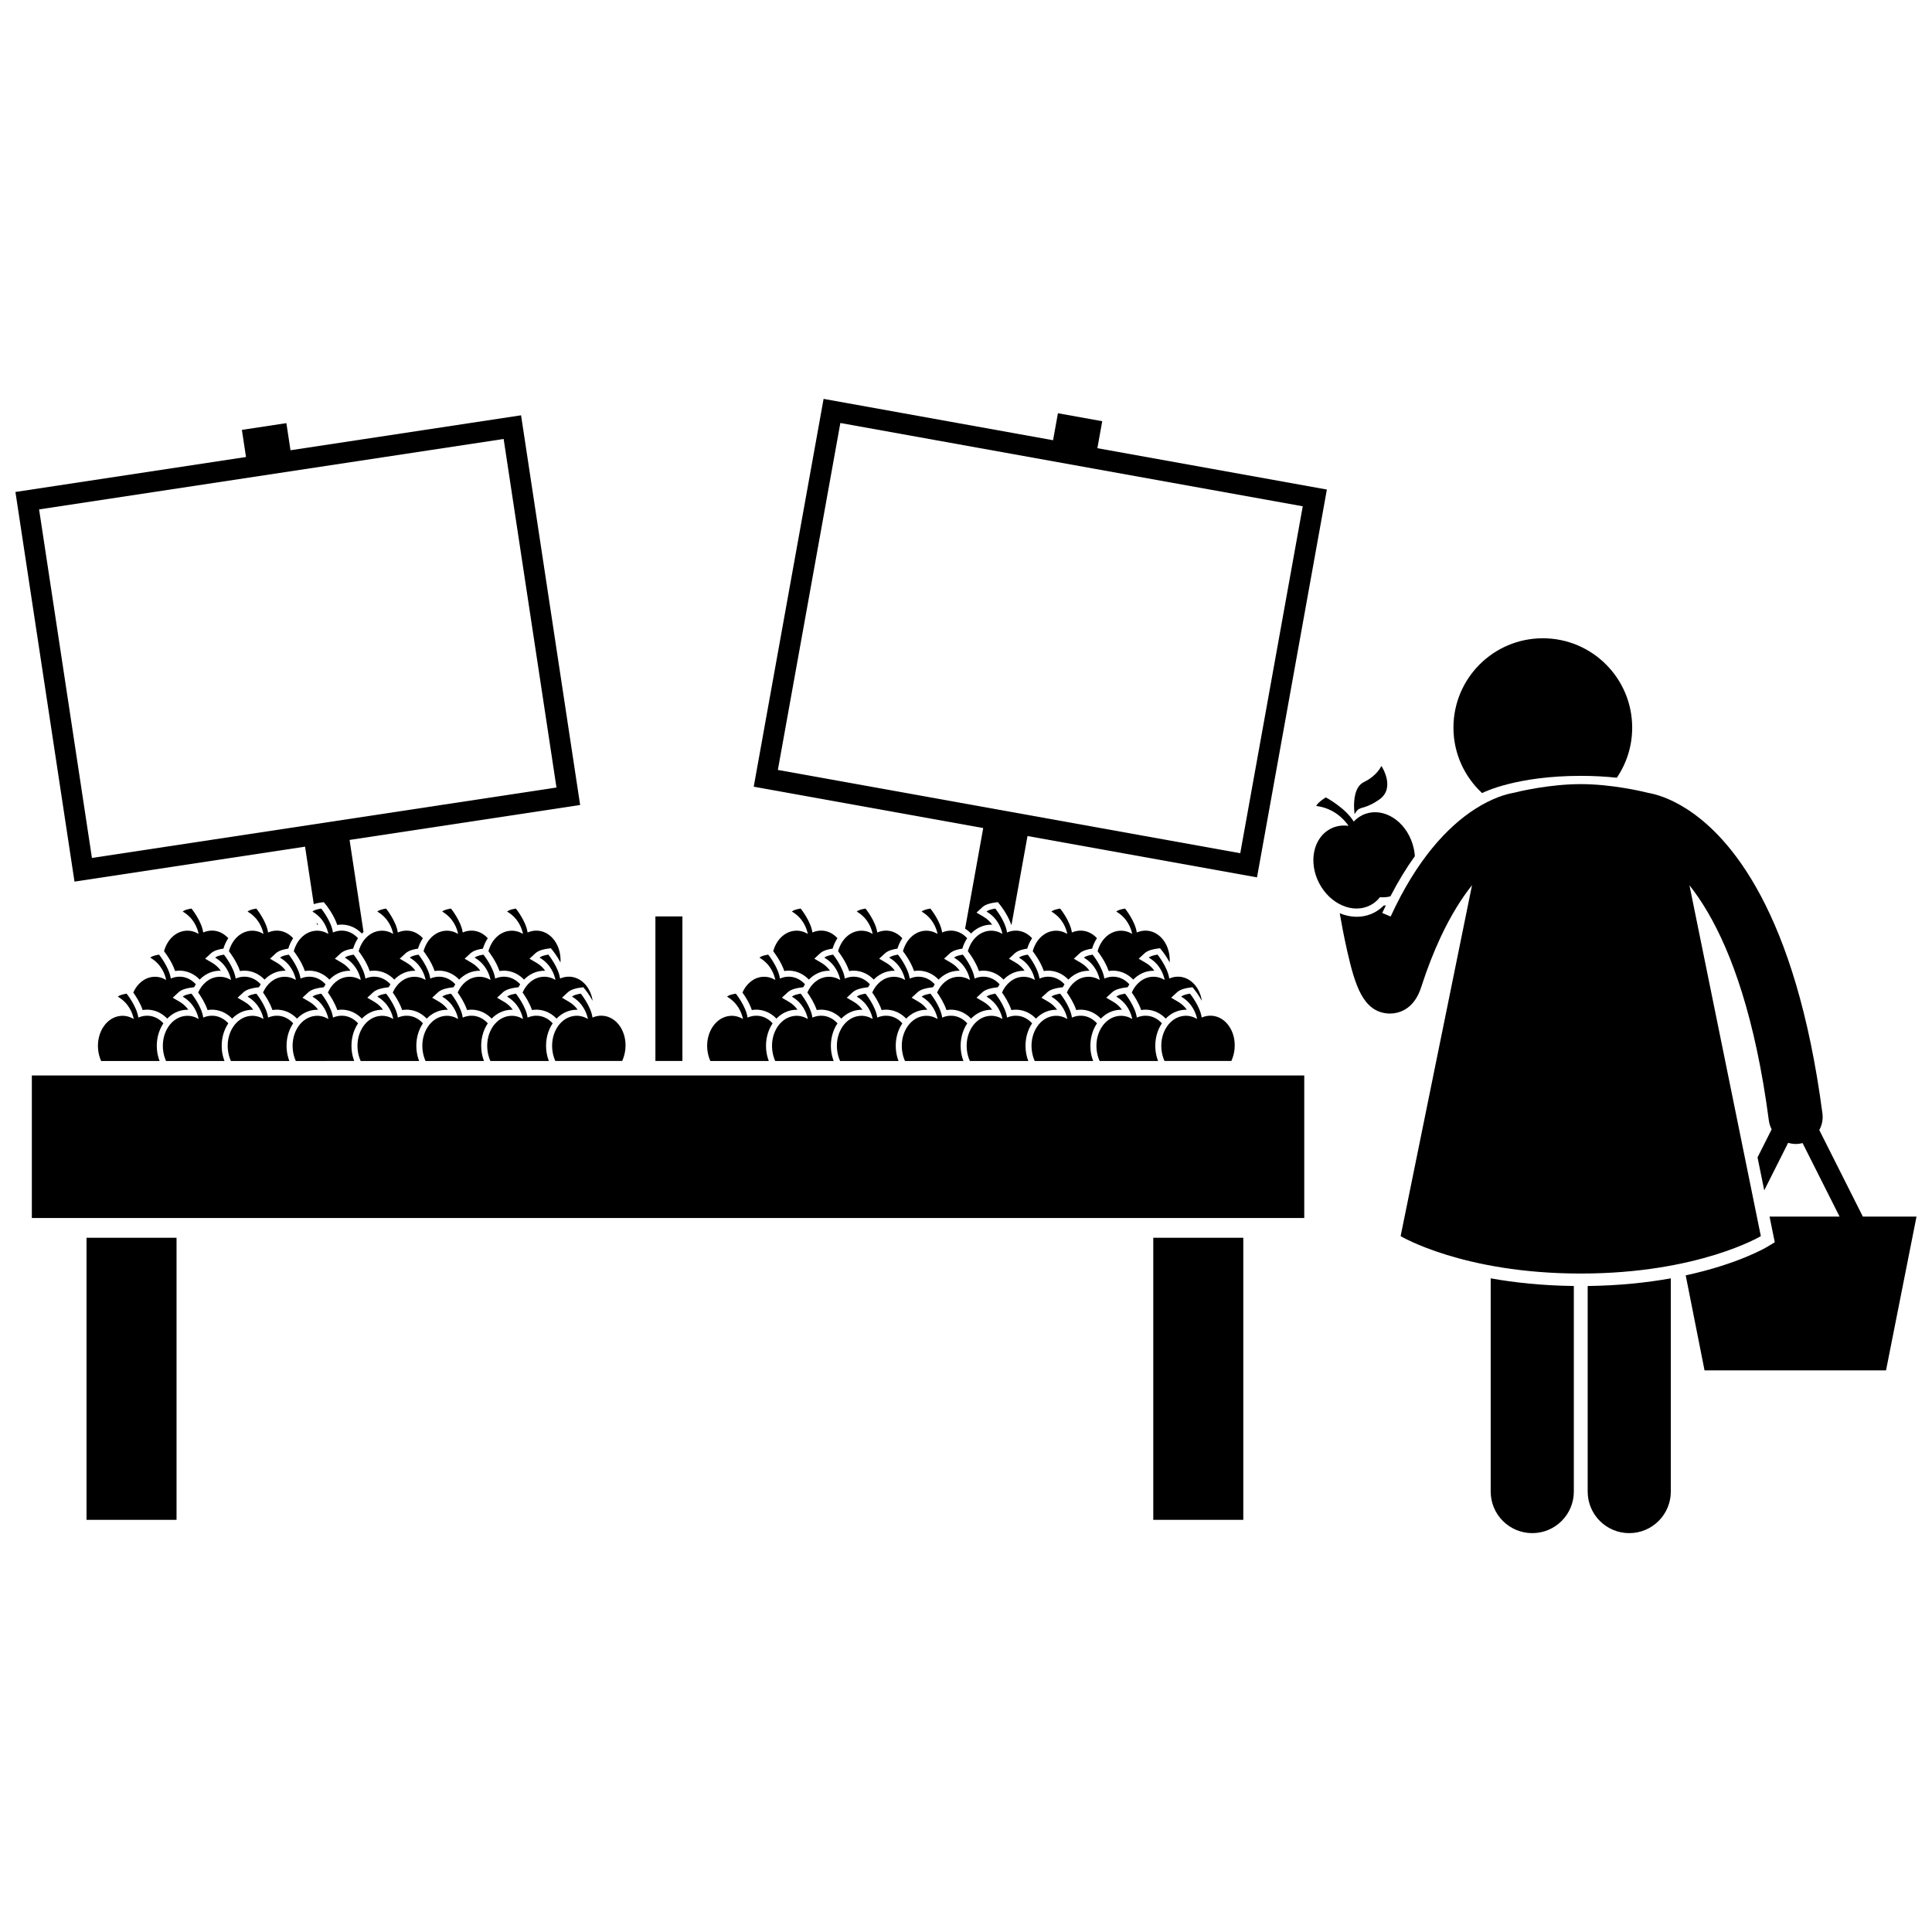 <?xml version="1.0" encoding="UTF-8"?>
<!-- Uploaded to: ICON Repo, www.svgrepo.com, Generator: ICON Repo Mixer Tools -->
<svg width="800px" height="800px" version="1.1" viewBox="144 144 512 512" xmlns="http://www.w3.org/2000/svg">
 <defs>
  <clipPath id="b">
   <path d="m499 351h152.9v157h-152.9z"/>
  </clipPath>
  <clipPath id="a">
   <path d="m148.09 254h149.91v138h-149.91z"/>
  </clipPath>
 </defs>
 <g clip-path="url(#b)">
  <path d="m626.13 443.47c0.715-1.293 1.043-2.812 0.836-4.391-7.047-53.453-24.453-73.328-35.988-80.707-4.715-3.016-8.449-3.949-10.098-4.231-1.887-0.473-9.867-2.34-17.969-2.34-8.137 0-16.145 1.883-17.992 2.344-1.59 0.281-5.336 1.23-10.09 4.301-3.414 2.203-7.34 5.496-11.367 10.434-3.672 4.5-7.418 10.371-10.922 18.004l-2.234-0.934c0.316-0.691 0.641-1.348 0.961-2.008-0.199 0.016-0.398 0.051-0.602 0.055-0.73 0.746-1.555 1.359-2.457 1.832-0.242 0.125-0.484 0.242-0.734 0.348-2.68 1.133-5.676 0.992-8.434-0.156 0.352 2.031 1.059 5.945 1.965 9.934 2.074 9.113 4.188 16.125 10.785 16.629 0.148 0.012 0.332 0.02 0.543 0.02 1.941 0 6.277-0.734 8.273-6.926v-0.004c1.637-5.078 3.379-9.473 5.156-13.277 2.773-5.934 5.637-10.418 8.34-13.816l-18.922 93.008s16.535 9.914 47.73 9.914c31.195 0 47.73-9.914 47.73-9.914l-18.918-92.98c1.566 1.969 3.188 4.309 4.812 7.082 6.266 10.688 12.617 27.828 16.23 55.254 0.109 0.844 0.375 1.625 0.746 2.34l-3.746 7.441 1.777 8.723 6.336-12.59c0.637 0.184 1.293 0.309 1.977 0.309 0.312 0 0.625-0.02 0.945-0.062 0.309-0.039 0.605-0.105 0.898-0.184l9.809 19.484h-18.555l1.387 6.816-2.004 1.203c-0.461 0.273-7.805 4.578-21.602 7.559l4.988 25.176h48.098l8.078-40.754h-14.223z"/>
 </g>
 <path d="m507.19 383.88c1.004-0.527 1.84-1.258 2.519-2.125 0.922 0.094 1.852 0.027 2.762-0.211 2.113-4.082 4.293-7.617 6.481-10.66-0.074-1.098-0.281-2.219-0.645-3.332-1.941-6.008-7.473-9.547-12.359-7.906-1.246 0.418-2.316 1.145-3.203 2.078-2.152-3.617-7.387-6.406-7.387-6.406s-2.07 1.227-2.543 2.269c4.801 0.621 7.469 3.656 8.566 5.266-1.648-0.211-3.301 0.004-4.793 0.785-4.57 2.394-5.906 8.867-2.981 14.453 2.934 5.59 9.008 8.18 13.582 5.789z"/>
 <path d="m507.55 357.09c0.562-0.289 1.203-0.668 1.965-1.199 4.453-3.106 0.562-8.91 0.562-8.91s-1.082 2.566-4.621 4.273c-2.496 1.203-2.699 4.934-2.602 7.027 0.039 0.875 0.133 1.469 0.133 1.469 1.176-2.109 1.836-1.25 4.562-2.66z"/>
 <path d="m562.91 349.61c3.562 0 6.738 0.195 9.566 0.496 2.566-3.785 4.07-8.355 4.07-13.273 0-13.078-10.602-23.684-23.684-23.684-13.078 0-23.684 10.602-23.684 23.684 0 6.859 2.934 13.023 7.598 17.348l0.223-0.113c0.363-0.184 9-4.457 25.91-4.457z"/>
 <path d="m401.34 391.39c1.316-1.355 2.969-2.176 4.777-2.324 0.191-0.016 0.379-0.023 0.566-0.023 0.082 0 0.168 0 0.25 0.004-0.523-0.754-1.258-1.504-2.293-2.109l-1.855-1.086 1.578-1.457c0.879-0.812 2.527-1.109 3.191-1.199l0.887-0.121 0.562 0.695c0.102 0.125 2.07 2.578 3.012 5.352 0.012-0.004 0.023 0 0.039-0.004l4.246-23.562 60.82 10.957 18.516-102.78-60.82-10.957 1.289-7.152-11.742-2.113-1.289 7.152-60.812-10.957-18.516 102.78 60.82 10.957-4.805 26.672c0.566 0.348 1.098 0.777 1.578 1.277zm-51.199-43.352 16.562-91.941 122.54 22.074-16.562 91.941z"/>
 <g clip-path="url(#a)">
  <path d="m229.81 383.08 0.562 0.695c0.102 0.125 2.07 2.578 3.012 5.352 0.387-0.066 0.777-0.098 1.168-0.098 0.176 0 0.352 0.008 0.527 0.02 1.809 0.141 3.496 0.973 4.816 2.348 0.145-0.148 0.289-0.289 0.441-0.422l-3.695-24.383 61.102-9.262-15.656-103.27-61.102 9.262-1.09-7.188-11.793 1.789 1.09 7.188-61.102 9.266 15.652 103.26 61.102-9.262 2.309 15.238c0.691-0.242 1.387-0.363 1.766-0.414zm-61.445-11.715-14.004-92.367 123.11-18.664 14 92.367z"/>
 </g>
 <path d="m228.3 389.05c-0.117-0.172-0.254-0.344-0.398-0.516l0.078 0.512c0.023 0 0.047-0.004 0.07-0.004 0.086 0.004 0.168 0.008 0.25 0.008z"/>
 <path d="m351.85 401.33c0.387-0.062 0.777-0.098 1.168-0.098 0.176 0 0.352 0.008 0.527 0.02 1.809 0.141 3.496 0.973 4.816 2.348 1.316-1.355 2.969-2.176 4.777-2.324 0.191-0.016 0.379-0.023 0.566-0.023 0.082 0 0.168 0 0.25 0.004-0.523-0.754-1.258-1.504-2.297-2.109l-1.855-1.086 1.578-1.457c0.879-0.812 2.527-1.109 3.191-1.199l0.078-0.012c0.293-0.988 0.723-1.922 1.285-2.758-1.039-1.145-2.391-1.891-3.926-2.004-0.945-0.07-1.863 0.109-2.715 0.48-0.414-3.012-3.106-6.336-3.106-6.336s-1.723 0.234-2.328 0.793c3.019 1.766 3.938 4.535 4.215 5.914-1.039-0.605-2.195-0.926-3.406-0.824-2.754 0.227-4.953 2.449-5.754 5.43 0.367 0.465 2.07 2.711 2.934 5.242z"/>
 <path d="m366.11 396.09c0.367 0.469 2.066 2.711 2.93 5.246 0.387-0.062 0.777-0.098 1.168-0.098 0.176 0 0.352 0.008 0.527 0.02 1.809 0.141 3.496 0.973 4.816 2.348 1.316-1.355 2.969-2.176 4.777-2.324 0.191-0.016 0.379-0.023 0.566-0.023 0.082 0 0.168 0 0.25 0.004-0.523-0.754-1.258-1.504-2.297-2.109l-1.855-1.086 1.578-1.457c0.879-0.812 2.527-1.109 3.191-1.199l0.078-0.012c0.293-0.988 0.723-1.922 1.285-2.758-1.039-1.145-2.391-1.891-3.926-2.004-0.945-0.07-1.863 0.109-2.715 0.48-0.414-3.012-3.106-6.336-3.106-6.336s-1.723 0.234-2.328 0.793c3.019 1.766 3.938 4.535 4.215 5.914-1.039-0.605-2.195-0.926-3.406-0.824-2.75 0.223-4.949 2.445-5.75 5.426z"/>
 <path d="m383.3 396.09c0.367 0.469 2.066 2.711 2.93 5.246 0.387-0.062 0.777-0.098 1.168-0.098 0.176 0 0.352 0.008 0.527 0.02 1.809 0.141 3.496 0.973 4.816 2.348 1.316-1.355 2.969-2.176 4.777-2.324 0.191-0.016 0.379-0.023 0.566-0.023 0.082 0 0.168 0 0.25 0.004-0.523-0.754-1.258-1.504-2.297-2.109l-1.855-1.086 1.578-1.457c0.879-0.812 2.527-1.109 3.191-1.199l0.078-0.012c0.293-0.988 0.723-1.922 1.285-2.758-1.039-1.145-2.391-1.891-3.926-2.004-0.945-0.07-1.863 0.109-2.715 0.48-0.414-3.012-3.106-6.336-3.106-6.336s-1.723 0.234-2.328 0.793c3.019 1.766 3.938 4.535 4.215 5.914-1.039-0.605-2.195-0.926-3.406-0.824-2.75 0.223-4.945 2.445-5.75 5.426z"/>
 <path d="m400.5 396.09c0.367 0.469 2.066 2.711 2.93 5.246 0.387-0.062 0.777-0.098 1.168-0.098 0.176 0 0.352 0.008 0.527 0.02 1.809 0.141 3.496 0.973 4.816 2.348 1.316-1.355 2.969-2.176 4.777-2.324 0.191-0.016 0.379-0.023 0.566-0.023 0.082 0 0.168 0 0.25 0.004-0.523-0.754-1.258-1.504-2.297-2.109l-1.855-1.086 1.578-1.457c0.879-0.812 2.527-1.109 3.191-1.199l0.078-0.012c0.293-0.988 0.723-1.922 1.285-2.758-1.039-1.145-2.391-1.891-3.926-2.004-0.945-0.07-1.863 0.109-2.715 0.48-0.414-3.012-3.106-6.336-3.106-6.336s-1.723 0.234-2.328 0.793c3.019 1.766 3.938 4.535 4.215 5.914-1.039-0.605-2.195-0.926-3.406-0.824-2.75 0.223-4.949 2.445-5.75 5.426z"/>
 <path d="m417.69 396.09c0.367 0.469 2.066 2.711 2.93 5.246 0.387-0.062 0.777-0.098 1.168-0.098 0.176 0 0.352 0.008 0.527 0.02 1.809 0.141 3.496 0.973 4.816 2.348 1.316-1.355 2.969-2.176 4.777-2.324 0.191-0.016 0.379-0.023 0.566-0.023 0.082 0 0.168 0 0.25 0.004-0.523-0.754-1.258-1.504-2.297-2.109l-1.855-1.086 1.578-1.457c0.879-0.812 2.527-1.109 3.191-1.199l0.078-0.012c0.293-0.988 0.723-1.922 1.285-2.758-1.039-1.145-2.391-1.891-3.926-2.004-0.945-0.07-1.863 0.109-2.715 0.48-0.414-3.012-3.106-6.336-3.106-6.336s-1.723 0.234-2.328 0.793c3.019 1.766 3.938 4.535 4.215 5.914-1.039-0.605-2.195-0.926-3.406-0.824-2.75 0.223-4.949 2.445-5.75 5.426z"/>
 <path d="m434.88 396.09c0.367 0.469 2.066 2.711 2.93 5.246 0.387-0.062 0.777-0.098 1.168-0.098 0.176 0 0.352 0.008 0.527 0.02 1.809 0.141 3.496 0.973 4.816 2.348 1.316-1.355 2.969-2.176 4.777-2.324 0.191-0.016 0.379-0.023 0.566-0.023 0.082 0 0.168 0 0.25 0.004-0.523-0.754-1.258-1.504-2.297-2.109l-1.855-1.086 1.578-1.457c0.879-0.812 2.527-1.109 3.191-1.199l0.887-0.121 0.562 0.695c0.07 0.09 1.078 1.355 2 3.07 0.25-4.402-2.387-8.141-6.008-8.418-0.945-0.07-1.863 0.109-2.715 0.48-0.414-3.012-3.106-6.336-3.106-6.336s-1.723 0.234-2.328 0.793c3.019 1.766 3.938 4.535 4.215 5.914-1.039-0.605-2.195-0.926-3.406-0.824-2.754 0.223-4.953 2.445-5.754 5.426z"/>
 <path d="m343.25 411.67c0.387-0.066 0.777-0.098 1.168-0.098 0.176 0 0.352 0.008 0.527 0.02 1.809 0.141 3.496 0.973 4.816 2.348 1.316-1.355 2.969-2.176 4.777-2.324 0.191-0.016 0.379-0.023 0.566-0.023 0.082 0 0.168 0 0.25 0.004-0.523-0.754-1.258-1.504-2.297-2.109l-1.855-1.086 1.578-1.457c0.879-0.812 2.527-1.109 3.191-1.199l0.887-0.121 0.004 0.004c0.148-0.27 0.305-0.531 0.473-0.781-1.039-1.145-2.391-1.891-3.926-2.004-0.945-0.07-1.863 0.109-2.715 0.48-0.414-3.012-3.106-6.336-3.106-6.336s-1.723 0.234-2.328 0.793c3.019 1.766 3.938 4.535 4.215 5.914-1.039-0.605-2.195-0.926-3.406-0.824-2.348 0.191-4.289 1.836-5.309 4.164 0.676 0.93 1.828 2.695 2.488 4.637z"/>
 <path d="m357.96 407.03c0.672 0.938 1.824 2.703 2.488 4.644 0.387-0.066 0.777-0.098 1.168-0.098 0.176 0 0.352 0.008 0.527 0.02 1.809 0.141 3.496 0.973 4.816 2.348 1.316-1.355 2.969-2.176 4.777-2.324 0.191-0.016 0.379-0.023 0.566-0.023 0.082 0 0.168 0 0.25 0.004-0.523-0.754-1.258-1.504-2.297-2.109l-1.855-1.086 1.578-1.457c0.879-0.812 2.527-1.109 3.191-1.199l0.887-0.121 0.004 0.004c0.148-0.27 0.305-0.531 0.473-0.781-1.039-1.145-2.391-1.891-3.926-2.004-0.945-0.07-1.863 0.109-2.715 0.48-0.414-3.012-3.106-6.336-3.106-6.336s-1.723 0.234-2.328 0.793c3.019 1.766 3.938 4.535 4.215 5.914-1.039-0.605-2.195-0.926-3.406-0.824-2.348 0.188-4.289 1.828-5.309 4.156z"/>
 <path d="m375.15 407.03c0.672 0.938 1.824 2.703 2.488 4.644 0.387-0.066 0.777-0.098 1.168-0.098 0.176 0 0.352 0.008 0.527 0.02 1.809 0.141 3.496 0.973 4.816 2.348 1.316-1.355 2.969-2.176 4.777-2.324 0.191-0.016 0.379-0.023 0.566-0.023 0.082 0 0.168 0 0.25 0.004-0.523-0.754-1.258-1.504-2.297-2.109l-1.855-1.086 1.578-1.457c0.879-0.812 2.527-1.109 3.191-1.199l0.887-0.121 0.004 0.004c0.148-0.27 0.305-0.531 0.473-0.781-1.039-1.145-2.391-1.891-3.926-2.004-0.945-0.07-1.863 0.109-2.715 0.48-0.414-3.012-3.106-6.336-3.106-6.336s-1.723 0.234-2.328 0.793c3.019 1.766 3.938 4.535 4.215 5.914-1.039-0.605-2.195-0.926-3.406-0.824-2.344 0.188-4.285 1.828-5.309 4.156z"/>
 <path d="m392.34 407.03c0.672 0.938 1.824 2.703 2.488 4.644 0.387-0.066 0.777-0.098 1.168-0.098 0.176 0 0.352 0.008 0.527 0.02 1.809 0.141 3.496 0.973 4.816 2.348 1.316-1.355 2.969-2.176 4.777-2.324 0.191-0.016 0.379-0.023 0.566-0.023 0.082 0 0.168 0 0.25 0.004-0.523-0.754-1.258-1.504-2.297-2.109l-1.855-1.086 1.578-1.457c0.879-0.812 2.527-1.109 3.191-1.199l0.887-0.121 0.004 0.004c0.148-0.27 0.305-0.531 0.473-0.781-1.039-1.145-2.391-1.891-3.926-2.004-0.945-0.07-1.863 0.109-2.715 0.48-0.414-3.012-3.106-6.336-3.106-6.336s-1.723 0.234-2.328 0.793c3.019 1.766 3.938 4.535 4.215 5.914-1.039-0.605-2.195-0.926-3.406-0.824-2.348 0.188-4.289 1.828-5.309 4.156z"/>
 <path d="m409.54 407.03c0.672 0.938 1.824 2.703 2.488 4.644 0.387-0.066 0.777-0.098 1.168-0.098 0.176 0 0.352 0.008 0.527 0.02 1.809 0.141 3.496 0.973 4.816 2.348 1.316-1.355 2.969-2.176 4.777-2.324 0.191-0.016 0.379-0.023 0.566-0.023 0.082 0 0.168 0 0.25 0.004-0.523-0.754-1.258-1.504-2.297-2.109l-1.855-1.086 1.578-1.457c0.879-0.812 2.527-1.109 3.191-1.199l0.887-0.121 0.004 0.004c0.148-0.27 0.305-0.531 0.473-0.781-1.039-1.145-2.391-1.891-3.926-2.004-0.945-0.07-1.863 0.109-2.715 0.48-0.414-3.012-3.106-6.336-3.106-6.336s-1.723 0.234-2.328 0.793c3.019 1.766 3.938 4.535 4.215 5.914-1.039-0.605-2.195-0.926-3.406-0.824-2.344 0.188-4.289 1.828-5.309 4.156z"/>
 <path d="m426.73 407.03c0.672 0.938 1.824 2.703 2.488 4.644 0.387-0.066 0.777-0.098 1.168-0.098 0.176 0 0.352 0.008 0.527 0.02 1.809 0.141 3.496 0.973 4.816 2.348 1.316-1.355 2.969-2.176 4.777-2.324 0.191-0.016 0.379-0.023 0.566-0.023 0.082 0 0.168 0 0.25 0.004-0.523-0.754-1.258-1.504-2.297-2.109l-1.855-1.086 1.578-1.457c0.879-0.812 2.527-1.109 3.191-1.199l0.887-0.121 0.004 0.004c0.148-0.27 0.305-0.531 0.473-0.781-1.039-1.145-2.391-1.891-3.926-2.004-0.945-0.07-1.863 0.109-2.715 0.48-0.414-3.012-3.106-6.336-3.106-6.336s-1.723 0.234-2.328 0.793c3.019 1.766 3.938 4.535 4.215 5.914-1.039-0.605-2.195-0.926-3.406-0.824-2.348 0.188-4.289 1.828-5.309 4.156z"/>
 <path d="m450.76 396.98s-1.723 0.234-2.328 0.793c3.019 1.766 3.938 4.535 4.215 5.914-1.039-0.605-2.195-0.926-3.406-0.824-2.348 0.191-4.289 1.836-5.309 4.164 0.672 0.938 1.824 2.703 2.488 4.644 0.387-0.066 0.777-0.098 1.168-0.098 0.176 0 0.352 0.008 0.527 0.02 1.809 0.141 3.496 0.973 4.816 2.348 1.316-1.355 2.969-2.176 4.777-2.324 0.191-0.016 0.379-0.023 0.566-0.023 0.082 0 0.168 0 0.25 0.004-0.523-0.754-1.258-1.504-2.297-2.109l-1.855-1.086 1.578-1.457c0.879-0.812 2.527-1.109 3.191-1.199l0.887-0.121 0.562 0.695c0.066 0.086 1.016 1.281 1.91 2.91-0.52-3.473-2.871-6.156-5.922-6.391-0.945-0.07-1.863 0.109-2.715 0.48-0.414-3.012-3.106-6.34-3.106-6.34z"/>
 <path d="m347.04 422.11c-0.207-2.523 0.402-4.973 1.711-6.918-1.039-1.145-2.391-1.891-3.926-2.004-0.945-0.07-1.863 0.109-2.715 0.48-0.414-3.012-3.106-6.336-3.106-6.336s-1.723 0.234-2.328 0.793c3.019 1.766 3.938 4.535 4.215 5.914-1.039-0.605-2.195-0.926-3.406-0.824-3.715 0.305-6.422 4.234-6.047 8.77 0.094 1.148 0.379 2.227 0.809 3.188h15.492c-0.367-0.961-0.609-1.984-0.699-3.062z"/>
 <path d="m364.23 422.11c-0.207-2.523 0.402-4.973 1.711-6.918-1.039-1.145-2.391-1.891-3.926-2.004-0.945-0.07-1.863 0.109-2.715 0.48-0.414-3.012-3.106-6.336-3.106-6.336s-1.723 0.234-2.328 0.793c3.019 1.766 3.938 4.535 4.215 5.914-1.039-0.605-2.195-0.926-3.406-0.824-3.715 0.305-6.422 4.234-6.047 8.77 0.094 1.148 0.379 2.227 0.809 3.188h15.492c-0.367-0.961-0.609-1.984-0.699-3.062z"/>
 <path d="m381.42 422.11c-0.207-2.523 0.402-4.973 1.711-6.918-1.039-1.145-2.391-1.891-3.926-2.004-0.945-0.07-1.863 0.109-2.715 0.48-0.414-3.012-3.106-6.336-3.106-6.336s-1.723 0.234-2.328 0.793c3.019 1.766 3.938 4.535 4.215 5.914-1.039-0.605-2.195-0.926-3.406-0.824-3.715 0.305-6.422 4.234-6.047 8.77 0.094 1.148 0.379 2.227 0.809 3.188h15.492c-0.367-0.961-0.609-1.984-0.699-3.062z"/>
 <path d="m398.62 422.11c-0.207-2.523 0.402-4.973 1.711-6.918-1.039-1.145-2.391-1.891-3.926-2.004-0.945-0.07-1.863 0.109-2.715 0.48-0.414-3.012-3.106-6.336-3.106-6.336s-1.723 0.234-2.328 0.793c3.019 1.766 3.938 4.535 4.215 5.914-1.039-0.605-2.195-0.926-3.406-0.824-3.715 0.305-6.422 4.234-6.047 8.77 0.094 1.148 0.379 2.227 0.809 3.188h15.492c-0.367-0.961-0.609-1.984-0.699-3.062z"/>
 <path d="m415.81 422.11c-0.207-2.523 0.402-4.973 1.711-6.918-1.039-1.145-2.391-1.891-3.926-2.004-0.945-0.07-1.863 0.109-2.715 0.48-0.414-3.012-3.106-6.336-3.106-6.336s-1.723 0.234-2.328 0.793c3.019 1.766 3.938 4.535 4.215 5.914-1.039-0.605-2.195-0.926-3.406-0.824-3.715 0.305-6.422 4.234-6.047 8.77 0.094 1.148 0.379 2.227 0.809 3.188h15.492c-0.367-0.961-0.609-1.984-0.699-3.062z"/>
 <path d="m433 422.11c-0.207-2.523 0.402-4.973 1.711-6.918-1.039-1.145-2.391-1.891-3.926-2.004-0.945-0.07-1.863 0.109-2.715 0.48-0.414-3.012-3.106-6.336-3.106-6.336s-1.723 0.234-2.328 0.793c3.019 1.766 3.938 4.535 4.215 5.914-1.039-0.605-2.195-0.926-3.406-0.824-3.715 0.305-6.422 4.234-6.047 8.77 0.094 1.148 0.379 2.227 0.809 3.188h15.492c-0.367-0.961-0.613-1.984-0.699-3.062z"/>
 <path d="m450.2 422.11c-0.207-2.523 0.402-4.973 1.711-6.918-1.039-1.145-2.391-1.891-3.926-2.004-0.945-0.07-1.863 0.109-2.715 0.48-0.414-3.012-3.106-6.336-3.106-6.336s-1.723 0.234-2.328 0.793c3.019 1.766 3.938 4.535 4.215 5.914-1.039-0.605-2.195-0.926-3.406-0.824-3.715 0.305-6.422 4.234-6.047 8.77 0.094 1.148 0.379 2.227 0.809 3.188h15.492c-0.367-0.961-0.609-1.984-0.699-3.062z"/>
 <path d="m462.46 413.66c-0.414-3.012-3.106-6.336-3.106-6.336s-1.723 0.234-2.328 0.793c3.019 1.766 3.938 4.535 4.215 5.914-1.039-0.605-2.195-0.926-3.406-0.824-3.715 0.305-6.422 4.234-6.047 8.77 0.094 1.148 0.379 2.227 0.809 3.188h17.727c0.449-0.98 0.75-2.078 0.852-3.246 0.402-4.543-2.285-8.453-5.992-8.734-0.953-0.074-1.867 0.105-2.723 0.477z"/>
 <path d="m190.41 401.33c0.387-0.062 0.777-0.098 1.168-0.098 0.176 0 0.352 0.008 0.527 0.02 1.809 0.141 3.496 0.973 4.816 2.348 1.316-1.355 2.969-2.176 4.777-2.324 0.191-0.016 0.379-0.023 0.566-0.023 0.082 0 0.168 0 0.25 0.004-0.523-0.754-1.258-1.504-2.297-2.109l-1.855-1.086 1.578-1.457c0.879-0.812 2.527-1.109 3.191-1.199l0.078-0.012c0.293-0.988 0.723-1.922 1.285-2.758-1.039-1.145-2.391-1.891-3.926-2.004-0.945-0.07-1.863 0.109-2.715 0.48-0.414-3.012-3.106-6.336-3.106-6.336s-1.723 0.234-2.328 0.793c3.019 1.766 3.938 4.535 4.215 5.914-1.039-0.605-2.195-0.926-3.406-0.824-2.754 0.227-4.953 2.449-5.754 5.43 0.367 0.465 2.07 2.711 2.934 5.242z"/>
 <path d="m204.67 396.09c0.367 0.469 2.066 2.711 2.93 5.246 0.387-0.062 0.777-0.098 1.168-0.098 0.176 0 0.352 0.008 0.527 0.02 1.809 0.141 3.496 0.973 4.816 2.348 1.316-1.355 2.969-2.176 4.777-2.324 0.191-0.016 0.379-0.023 0.566-0.023 0.082 0 0.168 0 0.25 0.004-0.523-0.754-1.258-1.504-2.297-2.109l-1.855-1.086 1.578-1.457c0.879-0.812 2.527-1.109 3.191-1.199l0.078-0.012c0.293-0.988 0.723-1.922 1.285-2.758-1.039-1.145-2.391-1.891-3.926-2.004-0.945-0.07-1.863 0.109-2.715 0.48-0.414-3.012-3.106-6.336-3.106-6.336s-1.723 0.234-2.328 0.793c3.019 1.766 3.938 4.535 4.215 5.914-1.039-0.605-2.195-0.926-3.406-0.824-2.75 0.223-4.949 2.445-5.75 5.426z"/>
 <path d="m221.86 396.09c0.367 0.469 2.066 2.711 2.93 5.246 0.387-0.062 0.777-0.098 1.168-0.098 0.176 0 0.352 0.008 0.527 0.02 1.809 0.141 3.496 0.973 4.816 2.348 1.316-1.355 2.969-2.176 4.777-2.324 0.191-0.016 0.379-0.023 0.566-0.023 0.082 0 0.168 0 0.25 0.004-0.523-0.754-1.258-1.504-2.297-2.109l-1.855-1.086 1.578-1.457c0.879-0.812 2.527-1.109 3.191-1.199l0.078-0.012c0.293-0.988 0.723-1.922 1.285-2.758-1.039-1.145-2.391-1.891-3.926-2.004-0.945-0.07-1.863 0.109-2.715 0.48-0.414-3.012-3.106-6.336-3.106-6.336s-1.723 0.234-2.328 0.793c3.019 1.766 3.938 4.535 4.215 5.914-1.039-0.605-2.195-0.926-3.406-0.824-2.75 0.223-4.949 2.445-5.75 5.426z"/>
 <path d="m239.05 396.09c0.367 0.469 2.066 2.711 2.93 5.246 0.387-0.062 0.777-0.098 1.168-0.098 0.176 0 0.352 0.008 0.527 0.02 1.809 0.141 3.496 0.973 4.816 2.348 1.316-1.355 2.969-2.176 4.777-2.324 0.191-0.016 0.379-0.023 0.566-0.023 0.082 0 0.168 0 0.25 0.004-0.523-0.754-1.258-1.504-2.297-2.109l-1.855-1.086 1.578-1.457c0.879-0.812 2.527-1.109 3.191-1.199l0.078-0.012c0.293-0.988 0.723-1.922 1.285-2.758-1.039-1.145-2.391-1.891-3.926-2.004-0.945-0.07-1.863 0.109-2.715 0.48-0.414-3.012-3.106-6.336-3.106-6.336s-1.723 0.234-2.328 0.793c3.019 1.766 3.938 4.535 4.215 5.914-1.039-0.605-2.195-0.926-3.406-0.824-2.75 0.223-4.949 2.445-5.75 5.426z"/>
 <path d="m256.25 396.09c0.367 0.469 2.066 2.711 2.93 5.246 0.387-0.062 0.777-0.098 1.168-0.098 0.176 0 0.352 0.008 0.527 0.02 1.809 0.141 3.496 0.973 4.816 2.348 1.316-1.355 2.969-2.176 4.777-2.324 0.191-0.016 0.379-0.023 0.566-0.023 0.082 0 0.168 0 0.25 0.004-0.523-0.754-1.258-1.504-2.297-2.109l-1.855-1.086 1.578-1.457c0.879-0.812 2.527-1.109 3.191-1.199l0.078-0.012c0.293-0.988 0.723-1.922 1.285-2.758-1.039-1.145-2.391-1.891-3.926-2.004-0.945-0.07-1.863 0.109-2.715 0.48-0.414-3.012-3.106-6.336-3.106-6.336s-1.723 0.234-2.328 0.793c3.019 1.766 3.938 4.535 4.215 5.914-1.039-0.605-2.195-0.926-3.406-0.824-2.75 0.223-4.949 2.445-5.75 5.426z"/>
 <path d="m273.44 396.09c0.367 0.465 2.066 2.711 2.93 5.246 0.387-0.062 0.777-0.098 1.168-0.098 0.176 0 0.352 0.008 0.527 0.02 1.809 0.141 3.496 0.973 4.816 2.348 1.316-1.355 2.969-2.176 4.777-2.324 0.191-0.016 0.379-0.023 0.566-0.023 0.082 0 0.168 0 0.25 0.004-0.523-0.754-1.258-1.504-2.297-2.109l-1.855-1.086 1.578-1.457c0.879-0.812 2.527-1.109 3.191-1.199l0.887-0.121 0.562 0.695c0.07 0.09 1.078 1.355 2 3.07 0.25-4.402-2.387-8.141-6.008-8.418-0.945-0.07-1.863 0.109-2.715 0.48-0.414-3.012-3.106-6.336-3.106-6.336s-1.723 0.234-2.328 0.793c3.019 1.766 3.938 4.535 4.215 5.914-1.039-0.605-2.195-0.926-3.406-0.824-2.754 0.223-4.953 2.445-5.754 5.426z"/>
 <path d="m181.81 411.67c0.387-0.066 0.777-0.098 1.168-0.098 0.176 0 0.352 0.008 0.527 0.02 1.809 0.141 3.496 0.973 4.816 2.348 1.316-1.355 2.969-2.176 4.777-2.324 0.191-0.016 0.379-0.023 0.566-0.023 0.082 0 0.168 0 0.25 0.004-0.523-0.754-1.258-1.504-2.293-2.109l-1.855-1.086 1.578-1.457c0.879-0.812 2.527-1.109 3.191-1.199l0.887-0.121 0.004 0.004c0.148-0.27 0.305-0.531 0.473-0.781-1.039-1.145-2.391-1.891-3.926-2.004-0.945-0.07-1.863 0.109-2.715 0.48-0.414-3.012-3.106-6.336-3.106-6.336s-1.723 0.234-2.328 0.793c3.019 1.766 3.938 4.535 4.215 5.914-1.039-0.605-2.195-0.926-3.406-0.824-2.348 0.191-4.289 1.836-5.309 4.164 0.668 0.93 1.824 2.695 2.484 4.637z"/>
 <path d="m196.52 407.03c0.672 0.938 1.824 2.703 2.488 4.644 0.387-0.066 0.777-0.098 1.168-0.098 0.176 0 0.352 0.008 0.527 0.02 1.809 0.141 3.496 0.973 4.816 2.348 1.316-1.355 2.969-2.176 4.777-2.324 0.191-0.016 0.379-0.023 0.566-0.023 0.082 0 0.168 0 0.25 0.004-0.523-0.754-1.258-1.504-2.297-2.109l-1.855-1.086 1.578-1.457c0.879-0.812 2.527-1.109 3.191-1.199l0.887-0.121 0.004 0.004c0.148-0.27 0.305-0.531 0.473-0.781-1.039-1.145-2.391-1.891-3.926-2.004-0.945-0.07-1.863 0.109-2.715 0.48-0.414-3.012-3.106-6.336-3.106-6.336s-1.723 0.234-2.328 0.793c3.019 1.766 3.938 4.535 4.215 5.914-1.039-0.605-2.195-0.926-3.406-0.824-2.348 0.188-4.289 1.828-5.309 4.156z"/>
 <path d="m213.71 407.03c0.672 0.938 1.824 2.703 2.488 4.644 0.387-0.066 0.777-0.098 1.168-0.098 0.176 0 0.352 0.008 0.527 0.02 1.809 0.141 3.496 0.973 4.816 2.348 1.316-1.355 2.969-2.176 4.777-2.324 0.191-0.016 0.379-0.023 0.566-0.023 0.082 0 0.168 0 0.25 0.004-0.523-0.754-1.258-1.504-2.297-2.109l-1.855-1.086 1.578-1.457c0.879-0.812 2.527-1.109 3.191-1.199l0.887-0.121 0.004 0.004c0.148-0.27 0.305-0.531 0.473-0.781-1.039-1.145-2.391-1.891-3.926-2.004-0.945-0.07-1.863 0.109-2.715 0.48-0.414-3.012-3.106-6.336-3.106-6.336s-1.723 0.234-2.328 0.793c3.019 1.766 3.938 4.535 4.215 5.914-1.039-0.605-2.195-0.926-3.406-0.824-2.344 0.188-4.289 1.828-5.309 4.156z"/>
 <path d="m230.9 407.03c0.672 0.938 1.824 2.703 2.488 4.644 0.387-0.066 0.777-0.098 1.168-0.098 0.176 0 0.352 0.008 0.527 0.02 1.809 0.141 3.496 0.973 4.816 2.348 1.316-1.355 2.969-2.176 4.777-2.324 0.191-0.016 0.379-0.023 0.566-0.023 0.082 0 0.168 0 0.25 0.004-0.523-0.754-1.258-1.504-2.297-2.109l-1.855-1.086 1.578-1.457c0.879-0.812 2.527-1.109 3.191-1.199l0.887-0.121 0.004 0.004c0.148-0.27 0.305-0.531 0.473-0.781-1.039-1.145-2.391-1.891-3.926-2.004-0.945-0.07-1.863 0.109-2.715 0.48-0.414-3.012-3.106-6.336-3.106-6.336s-1.723 0.234-2.328 0.793c3.019 1.766 3.938 4.535 4.215 5.914-1.039-0.605-2.195-0.926-3.406-0.824-2.348 0.188-4.289 1.828-5.309 4.156z"/>
 <path d="m248.09 407.03c0.672 0.938 1.824 2.703 2.488 4.644 0.387-0.066 0.777-0.098 1.168-0.098 0.176 0 0.352 0.008 0.527 0.02 1.809 0.141 3.496 0.973 4.816 2.348 1.316-1.355 2.969-2.176 4.777-2.324 0.191-0.016 0.379-0.023 0.566-0.023 0.082 0 0.168 0 0.25 0.004-0.523-0.754-1.258-1.504-2.297-2.109l-1.855-1.086 1.578-1.457c0.879-0.812 2.527-1.109 3.191-1.199l0.887-0.121 0.004 0.004c0.148-0.27 0.305-0.531 0.473-0.781-1.039-1.145-2.391-1.891-3.926-2.004-0.945-0.07-1.863 0.109-2.715 0.48-0.414-3.012-3.106-6.336-3.106-6.336s-1.723 0.234-2.328 0.793c3.019 1.766 3.938 4.535 4.215 5.914-1.039-0.605-2.195-0.926-3.406-0.824-2.344 0.188-4.289 1.828-5.309 4.156z"/>
 <path d="m265.29 407.03c0.672 0.938 1.824 2.703 2.488 4.644 0.387-0.066 0.777-0.098 1.168-0.098 0.176 0 0.352 0.008 0.527 0.02 1.809 0.141 3.496 0.973 4.816 2.348 1.316-1.355 2.969-2.176 4.777-2.324 0.191-0.016 0.379-0.023 0.566-0.023 0.082 0 0.168 0 0.25 0.004-0.523-0.754-1.258-1.504-2.297-2.109l-1.855-1.086 1.578-1.457c0.879-0.812 2.527-1.109 3.191-1.199l0.887-0.121 0.004 0.004c0.148-0.27 0.305-0.531 0.473-0.781-1.039-1.145-2.391-1.891-3.926-2.004-0.945-0.07-1.863 0.109-2.715 0.48-0.414-3.012-3.106-6.336-3.106-6.336s-1.723 0.234-2.328 0.793c3.019 1.766 3.938 4.535 4.215 5.914-1.039-0.605-2.195-0.926-3.406-0.824-2.348 0.188-4.289 1.828-5.309 4.156z"/>
 <path d="m289.32 396.98s-1.723 0.234-2.328 0.793c3.019 1.766 3.938 4.535 4.215 5.914-1.039-0.605-2.195-0.926-3.406-0.824-2.348 0.191-4.289 1.836-5.309 4.164 0.672 0.938 1.824 2.703 2.488 4.644 0.387-0.066 0.777-0.098 1.168-0.098 0.176 0 0.352 0.008 0.527 0.02 1.809 0.141 3.496 0.973 4.816 2.348 1.316-1.355 2.969-2.176 4.777-2.324 0.191-0.016 0.379-0.023 0.566-0.023 0.082 0 0.168 0 0.25 0.004-0.523-0.754-1.258-1.504-2.297-2.109l-1.855-1.086 1.578-1.457c0.879-0.812 2.527-1.109 3.191-1.199l0.887-0.121 0.562 0.695c0.066 0.086 1.016 1.281 1.91 2.91-0.52-3.473-2.871-6.156-5.922-6.391-0.945-0.07-1.863 0.109-2.715 0.48-0.414-3.012-3.106-6.34-3.106-6.34z"/>
 <path d="m185.59 422.11c-0.207-2.523 0.402-4.973 1.711-6.918-1.039-1.145-2.391-1.891-3.926-2.004-0.945-0.07-1.863 0.109-2.715 0.48-0.414-3.012-3.106-6.336-3.106-6.336s-1.723 0.234-2.328 0.793c3.019 1.766 3.938 4.535 4.215 5.914-1.039-0.605-2.195-0.926-3.406-0.824-3.715 0.305-6.422 4.234-6.047 8.77 0.094 1.148 0.379 2.227 0.809 3.188h15.492c-0.367-0.961-0.609-1.984-0.699-3.062z"/>
 <path d="m202.79 422.11c-0.207-2.523 0.402-4.973 1.711-6.918-1.039-1.145-2.391-1.891-3.926-2.004-0.945-0.07-1.863 0.109-2.715 0.48-0.414-3.012-3.106-6.336-3.106-6.336s-1.723 0.234-2.328 0.793c3.019 1.766 3.938 4.535 4.215 5.914-1.039-0.605-2.195-0.926-3.406-0.824-3.715 0.305-6.422 4.234-6.047 8.77 0.094 1.148 0.379 2.227 0.809 3.188h15.492c-0.367-0.961-0.613-1.984-0.699-3.062z"/>
 <path d="m219.98 422.11c-0.207-2.523 0.402-4.973 1.711-6.918-1.039-1.145-2.391-1.891-3.926-2.004-0.945-0.07-1.863 0.109-2.715 0.48-0.414-3.012-3.106-6.336-3.106-6.336s-1.723 0.234-2.328 0.793c3.019 1.766 3.938 4.535 4.215 5.914-1.039-0.605-2.195-0.926-3.406-0.824-3.715 0.305-6.422 4.234-6.047 8.77 0.094 1.148 0.379 2.227 0.809 3.188h15.492c-0.367-0.961-0.609-1.984-0.699-3.062z"/>
 <path d="m237.18 422.11c-0.207-2.523 0.402-4.973 1.711-6.918-1.039-1.145-2.391-1.891-3.926-2.004-0.945-0.07-1.863 0.109-2.715 0.48-0.414-3.012-3.106-6.336-3.106-6.336s-1.723 0.234-2.328 0.793c3.019 1.766 3.938 4.535 4.215 5.914-1.039-0.605-2.195-0.926-3.406-0.824-3.715 0.305-6.422 4.234-6.047 8.77 0.094 1.148 0.379 2.227 0.809 3.188l15.48-0.004c-0.359-0.957-0.602-1.98-0.688-3.059z"/>
 <path d="m254.37 422.11c-0.207-2.523 0.402-4.973 1.711-6.918-1.039-1.145-2.391-1.891-3.926-2.004-0.945-0.07-1.863 0.109-2.715 0.48-0.414-3.012-3.106-6.336-3.106-6.336s-1.723 0.234-2.328 0.793c3.019 1.766 3.938 4.535 4.215 5.914-1.039-0.605-2.195-0.926-3.406-0.824-3.715 0.305-6.422 4.234-6.047 8.77 0.094 1.148 0.379 2.227 0.809 3.188h15.492c-0.367-0.961-0.609-1.984-0.699-3.062z"/>
 <path d="m271.56 422.11c-0.207-2.523 0.402-4.973 1.711-6.918-1.039-1.145-2.391-1.891-3.926-2.004-0.945-0.07-1.863 0.109-2.715 0.48-0.414-3.012-3.106-6.336-3.106-6.336s-1.723 0.234-2.328 0.793c3.019 1.766 3.938 4.535 4.215 5.914-1.039-0.605-2.195-0.926-3.406-0.824-3.715 0.305-6.422 4.234-6.047 8.77 0.094 1.148 0.379 2.227 0.809 3.188h15.492c-0.367-0.961-0.613-1.984-0.699-3.062z"/>
 <path d="m288.75 422.11c-0.207-2.523 0.402-4.973 1.711-6.918-1.039-1.145-2.391-1.891-3.926-2.004-0.945-0.07-1.863 0.109-2.715 0.48-0.414-3.012-3.106-6.336-3.106-6.336s-1.723 0.234-2.328 0.793c3.019 1.766 3.938 4.535 4.215 5.914-1.039-0.605-2.195-0.926-3.406-0.824-3.715 0.305-6.422 4.234-6.047 8.77 0.094 1.148 0.379 2.227 0.809 3.188h15.492c-0.367-0.961-0.609-1.984-0.699-3.062z"/>
 <path d="m301.02 413.66c-0.414-3.012-3.106-6.336-3.106-6.336s-1.723 0.234-2.328 0.793c3.019 1.766 3.938 4.535 4.215 5.914-1.039-0.605-2.195-0.926-3.406-0.824-3.715 0.305-6.422 4.234-6.047 8.77 0.094 1.148 0.379 2.227 0.809 3.188h17.727c0.449-0.98 0.75-2.078 0.852-3.246 0.402-4.543-2.285-8.453-5.992-8.734-0.953-0.074-1.871 0.105-2.723 0.477z"/>
 <path d="m317.69 386.86h7.156v38.305h-7.156z"/>
 <path d="m166.93 472.02h23.855v74.754h-23.855z"/>
 <path d="m449.63 472.02h23.855v74.754h-23.855z"/>
 <path d="m152.44 429.01v37.773h337.2v-37.773z"/>
 <path d="m539.05 539.28c0 6.082 4.93 11.016 11.016 11.016 6.082 0 11.016-4.93 11.016-11.016v-54.48c-8.438-0.105-15.789-0.906-22.031-2.027z"/>
 <path d="m564.75 539.28c0 6.082 4.93 11.016 11.016 11.016 6.078 0 11.016-4.93 11.016-11.016v-56.504c-6.238 1.121-13.594 1.922-22.031 2.027z"/>
</svg>